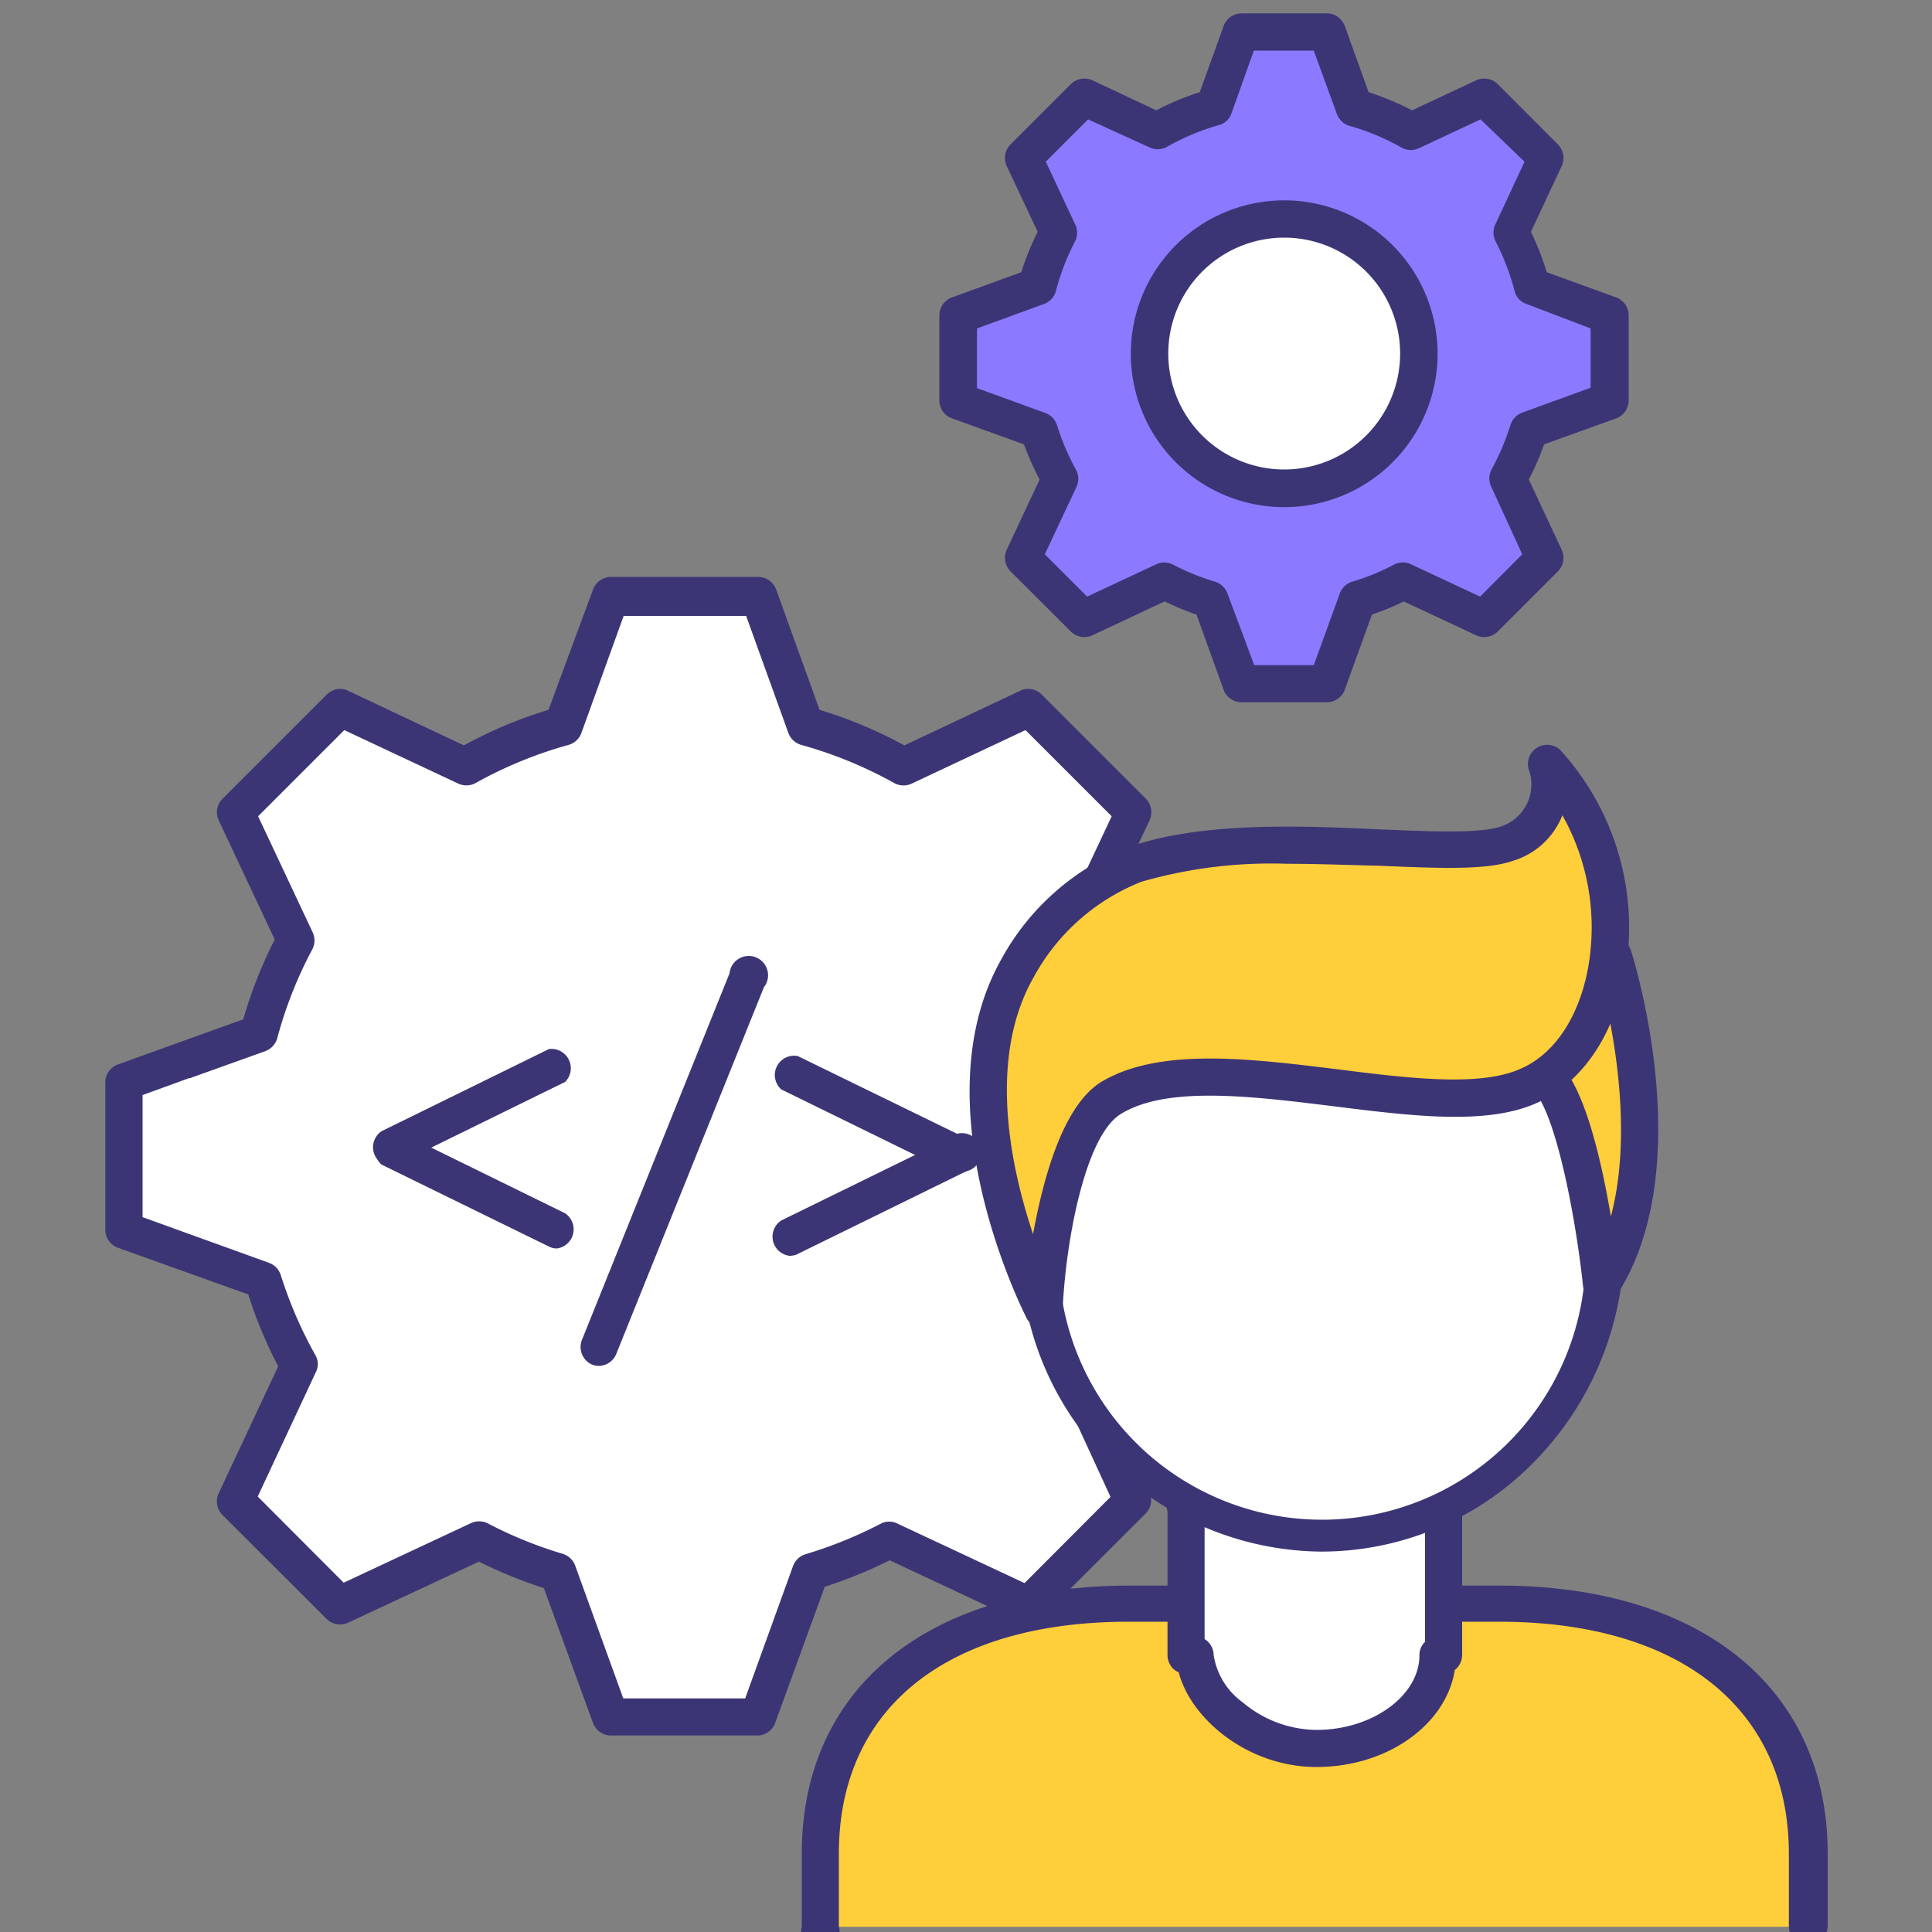 <svg id="Layer_1" data-name="Layer 1" xmlns="http://www.w3.org/2000/svg" viewBox="0 0 100 100"><rect x="0" y="0" width="100" height="100" fill="#808080" stroke="none"/><defs><style>.cls-1{fill:#fff;}.cls-2{fill:#3c3575;}.cls-3{fill:#8a7aff;}.cls-4{fill:#ffce3b;}</style></defs><path class="cls-1" d="M64.46,63.67V56l-3-1.09h0l-4-1.43a22.58,22.58,0,0,0-1.91-4.84L58.67,42l-5.41-5.41h0l-6.48,3a22.78,22.78,0,0,0-5.08-2.14L40,32.83l-.73-2H31.61l-.73,2-1.69,4.69a22.66,22.66,0,0,0-5.09,2.14l-6.48-3h0L12.21,42l3.1,6.62a22.58,22.58,0,0,0-1.91,4.84l-4,1.43h0L6.41,56v7.65l7.2,2.61a23.17,23.17,0,0,0,1.89,4.36l-3.29,7,5.41,5.4,7.19-3.36a22.18,22.18,0,0,0,4.09,1.66l2.71,7.5h7.65L42,81.37a22.37,22.37,0,0,0,4.08-1.66l7.19,3.36,5.41-5.4-3.29-7a23.17,23.17,0,0,0,1.89-4.36Z"/><path class="cls-2" d="M39.26,89.83H31.61a1,1,0,0,1-.91-.63l-2.55-7a23.91,23.91,0,0,1-3.36-1.37L18,84a1,1,0,0,1-1.09-.2l-5.41-5.4a1,1,0,0,1-.19-1.09l3.09-6.59A22.87,22.87,0,0,1,12.85,67L6.09,64.58a1,1,0,0,1-.64-.91V56a1,1,0,0,1,.64-.9l3-1.08,0,0,3.5-1.26a23.21,23.21,0,0,1,1.63-4.13l-2.91-6.19a1,1,0,0,1,.2-1.09l5.41-5.41a1,1,0,0,1,.8-.28,1,1,0,0,1,.29.09l6,2.83a23.07,23.07,0,0,1,4.38-1.84L30.7,30.5a1,1,0,0,1,.91-.64h7.65a1,1,0,0,1,.91.64l2.25,6.24a23.44,23.44,0,0,1,4.39,1.84l6-2.83a.92.92,0,0,1,.56-.08,1,1,0,0,1,.54.27l5.41,5.41a1,1,0,0,1,.19,1.09l-2.91,6.19a23.21,23.21,0,0,1,1.63,4.13L61.76,54l.05,0,3,1.08a1,1,0,0,1,.64.9v7.65a1,1,0,0,1-.64.91L58,67a23.88,23.88,0,0,1-1.59,3.65l3.09,6.59a1,1,0,0,1-.19,1.09l-5.41,5.4a1,1,0,0,1-1.09.2l-6.76-3.17a23.91,23.91,0,0,1-3.36,1.37l-2.55,7A1,1,0,0,1,39.26,89.83Zm-7-1.92h6.31l2.48-6.86a1,1,0,0,1,.63-.6,22.2,22.2,0,0,0,3.92-1.59.94.94,0,0,1,.85,0l6.58,3.08,4.45-4.46L54.5,71a1,1,0,0,1,0-.87A22.11,22.11,0,0,0,56.34,66a1,1,0,0,1,.59-.62L63.5,63V56.7l-2.4-.87-.05,0L57.14,54.4a1,1,0,0,1-.6-.66,22.1,22.1,0,0,0-1.82-4.63.93.93,0,0,1,0-.86l2.82-6-4.46-4.46-5.87,2.76a1,1,0,0,1-.89,0,21.92,21.92,0,0,0-4.87-2,1,1,0,0,1-.64-.6l-2.19-6.07H32.28l-2.19,6.07a1,1,0,0,1-.64.6,21.92,21.92,0,0,0-4.87,2,1,1,0,0,1-.88,0l-5.88-2.76-4.46,4.46,2.82,6a1,1,0,0,1,0,.86,21.59,21.59,0,0,0-1.83,4.63,1,1,0,0,1-.6.66L9.82,55.81l-.05,0-2.39.87V63l6.56,2.37a1,1,0,0,1,.59.62,22.11,22.11,0,0,0,1.81,4.18.92.92,0,0,1,0,.87l-3,6.42,4.45,4.46,6.58-3.08a1,1,0,0,1,.86,0,21.8,21.8,0,0,0,3.91,1.59,1,1,0,0,1,.63.6ZM64.46,63.67Z"/><path class="cls-3" d="M83.34,20.75V16.3l-4.07-1.47A12.92,12.92,0,0,0,78.17,12L80,8.17,76.83,5,73.06,6.79a12.69,12.69,0,0,0-3-1.24L68.7,1.66H64.25L62.84,5.55a12.8,12.8,0,0,0-3,1.24L56.12,5,53,8.17,54.78,12a13,13,0,0,0-1.11,2.81L49.6,16.3v4.45l4.19,1.51a13.26,13.26,0,0,0,1.1,2.53L53,28.88,56.12,32l4.18-2a12.29,12.29,0,0,0,2.37,1l1.58,4.36H68.7L70.27,31a12.38,12.38,0,0,0,2.38-1l4.18,2L80,28.88l-1.91-4.09a13.26,13.26,0,0,0,1.1-2.53Z"/><path class="cls-2" d="M68.7,36.35H64.25a1,1,0,0,1-.91-.63l-1.41-3.91a14.69,14.69,0,0,1-1.65-.68l-3.75,1.76a1,1,0,0,1-1.09-.19l-3.15-3.14a1,1,0,0,1-.19-1.09l1.71-3.65A14.51,14.51,0,0,1,53,23l-3.74-1.35a1,1,0,0,1-.64-.9V16.3a1,1,0,0,1,.64-.9l3.6-1.31A14.21,14.21,0,0,1,53.71,12L52.1,8.58a1,1,0,0,1,.19-1.09l3.15-3.15a1,1,0,0,1,1.09-.19l3.32,1.56a13.88,13.88,0,0,1,2.25-.94l1.24-3.44a1,1,0,0,1,.91-.64H68.7a1,1,0,0,1,.9.64l1.24,3.44a14.83,14.83,0,0,1,2.25.94l3.33-1.56a1,1,0,0,1,1.09.19l3.14,3.15a1,1,0,0,1,.19,1.09L79.24,12a14.18,14.18,0,0,1,.82,2.09l3.61,1.31a1,1,0,0,1,.63.9v4.45a1,1,0,0,1-.63.9L79.92,23a13.18,13.18,0,0,1-.79,1.82l1.71,3.65a1,1,0,0,1-.19,1.09L77.51,32.7a1,1,0,0,1-1.09.19l-3.76-1.76a13.29,13.29,0,0,1-1.65.68L69.6,35.72A1,1,0,0,1,68.7,36.35Zm-3.78-1.92H68l1.35-3.72a1,1,0,0,1,.63-.6,11.69,11.69,0,0,0,2.2-.9,1,1,0,0,1,.86,0l3.57,1.67,2.18-2.19L77.19,25.2a1,1,0,0,1,0-.88,12.67,12.67,0,0,0,1-2.35,1,1,0,0,1,.59-.61l3.55-1.29V17L79,15.73a.93.93,0,0,1-.6-.65,12.56,12.56,0,0,0-1-2.61,1,1,0,0,1,0-.86l1.51-3.24L76.63,6.18,73.47,7.66a1,1,0,0,1-.89,0,12.23,12.23,0,0,0-2.74-1.15,1,1,0,0,1-.64-.6L68,2.62h-3.1L63.74,5.87a.92.92,0,0,1-.64.6,12.15,12.15,0,0,0-2.73,1.15,1,1,0,0,1-.89,0L56.32,6.18,54.13,8.37l1.52,3.24a1,1,0,0,1,0,.87,12.24,12.24,0,0,0-1,2.6,1,1,0,0,1-.6.65L50.57,17v3.09l3.55,1.29a1,1,0,0,1,.59.62,12.22,12.22,0,0,0,1,2.34,1,1,0,0,1,0,.88l-1.63,3.47,2.19,2.19,3.57-1.67a1,1,0,0,1,.85,0,12.06,12.06,0,0,0,2.21.9,1,1,0,0,1,.63.6ZM83.34,20.75Z"/><path class="cls-4" d="M42.43,99.73V95.94c0-8.83,7.16-12.91,16-12.91H77.6c8.83,0,16,4.08,16,12.91v3.79Z"/><path class="cls-2" d="M93.59,100.69a1,1,0,0,1-1-1V95.94c0-7.48-5.61-12-15-12H58.42c-9.41,0-15,4.47-15,12v3.79a1,1,0,1,1-1.92,0V95.94c0-8.56,6.5-13.87,17-13.87H77.6c10.45,0,17,5.31,17,13.87v3.79A1,1,0,0,1,93.59,100.69Z"/><path class="cls-1" d="M73.45,18.31a7,7,0,1,1-7-7A7,7,0,0,1,73.45,18.31Z"/><path class="cls-2" d="M66.47,26.25a7.94,7.94,0,1,1,7.94-7.94A7.94,7.94,0,0,1,66.47,26.25Zm0-13.95a6,6,0,1,0,6,6A6,6,0,0,0,66.47,12.3Z"/><path class="cls-1" d="M74.75,78.23v7.45h-.32c0,2.6-2.81,4.83-6.29,4.83s-6.28-2.79-6.28-4.83h-.47V78.23Z"/><path class="cls-2" d="M68.14,91.46c-3.56,0-6.51-2.5-7.13-4.9a1,1,0,0,1-.3-.2,1,1,0,0,1-.28-.68V78.23a1,1,0,1,1,1.92,0v6.61a.86.86,0,0,1,.18.14,1,1,0,0,1,.29.69,3.71,3.71,0,0,0,1.5,2.44,6,6,0,0,0,3.82,1.43c2.89,0,5.33-1.77,5.33-3.87a.94.94,0,0,1,.29-.69l0,0V78.23a1,1,0,0,1,1.92,0v7.45a1,1,0,0,1-.29.68l-.09.08C74.85,89.27,71.81,91.46,68.14,91.46Z"/><path class="cls-1" d="M83,65.94c0,.2,0,.4-.08.6a14.6,14.6,0,0,1-28.78,1.21C54,67.4,54,67,53.91,66.68c0,0-5-14.57,11.59-13S81.87,51.92,83,58,83,65.94,83,65.94Z"/><path class="cls-2" d="M68.39,80.31A15.72,15.72,0,0,1,53.18,68c-.08-.35-.15-.71-.21-1.06-.26-.8-2-6.81,1.14-10.85,2.15-2.74,6-3.87,11.48-3.37a100.34,100.34,0,0,0,12,.45c2.5,0,3.75,0,4.7.61s1.32,2.11,1.67,4c1,5.35.3,7.72,0,8.42,0,.18,0,.34-.07.49a16.26,16.26,0,0,1-5.23,9.69A15.38,15.38,0,0,1,68.39,80.31ZM63.14,54.5c-3.56,0-6.08.92-7.52,2.75-2.71,3.43-.82,9.06-.8,9.12a.83.83,0,0,1,0,.15c0,.34.12.68.2,1A13.64,13.64,0,0,0,82,66.39c0-.16,0-.34.08-.56a.71.71,0,0,1,.1-.35c.08-.16.85-2.12-.11-7.36-.28-1.56-.48-2.52-.87-2.79s-1.7-.29-3.59-.26a104.45,104.45,0,0,1-12.15-.46A22.64,22.64,0,0,0,63.14,54.5Z"/><path class="cls-4" d="M83.49,49.43s3.46,10.74-.59,17c0,0-.89-8.51-2.78-10.67Z"/><path class="cls-2" d="M82.9,67.43a.91.91,0,0,1-.23,0,1,1,0,0,1-.73-.84c-.33-3.17-1.32-8.73-2.54-10.13a1,1,0,1,1,1.45-1.27c1.25,1.43,2.06,5,2.53,7.77,1.53-5.79-.78-13.12-.8-13.2a1,1,0,0,1,.62-1.21,1,1,0,0,1,1.21.62c.14.45,3.54,11.25-.71,17.84A1,1,0,0,1,82.9,67.43Z"/><path class="cls-4" d="M54,67.81s-5.36-10.49-1.37-17.62a11.8,11.8,0,0,1,6.14-5.45c6.15-2.13,16.21,0,19.25-1.05s2-4.2,2-4.2c5.06,5.25,4,14.68-1,16.78s-16.47-2.48-21.51.55C54.45,58.67,54,67.81,54,67.81Z"/><path class="cls-2" d="M54,68.77a1,1,0,0,1-.85-.52c-.23-.45-5.55-11-1.36-18.53a12.84,12.84,0,0,1,6.67-5.89c3.78-1.31,8.9-1.09,13-.9,2.64.11,5.14.22,6.22-.15a2.29,2.29,0,0,0,1.43-3,1,1,0,0,1,1.61-1,13.63,13.63,0,0,1,3.32,12c-.64,3.09-2.34,5.42-4.66,6.38-2.58,1.07-6.35.6-10.35.1-4.23-.52-8.61-1.07-11,.39C56.11,58.8,55.13,64.52,55,67.86a1,1,0,0,1-.76.89ZM66.64,44.71a24.23,24.23,0,0,0-7.56.93,10.92,10.92,0,0,0-5.61,5c-2.34,4.17-1.18,9.71,0,13.24C54,61,55,57.24,57,56c3-1.8,7.7-1.21,12.26-.65,3.57.45,7.26.91,9.37,0,1.73-.71,3-2.53,3.52-5a11.86,11.86,0,0,0-1.28-8.15,4,4,0,0,1-2.57,2.36c-1.43.49-3.86.38-6.94.25C69.9,44.78,68.28,44.71,66.64,44.71Z"/><path class="cls-1" d="M31,69.74l7.65-19Z"/><path class="cls-2" d="M31,70.7a.92.92,0,0,1-.36-.07,1,1,0,0,1-.53-1.25l7.65-19a1,1,0,1,1,1.78.72l-7.65,19A1,1,0,0,1,31,70.7Z"/><path class="cls-2" d="M20.17,60.37a1,1,0,0,1-.42-1.82l8.66-4.25A1,1,0,0,1,29.25,56l-8.66,4.25A1,1,0,0,1,20.17,60.37Z"/><path class="cls-2" d="M28.83,64.62a.9.9,0,0,1-.42-.1l-8.66-4.24a1,1,0,0,1,.84-1.73l8.66,4.25a1,1,0,0,1-.42,1.82Z"/><path class="cls-2" d="M40.86,65a1,1,0,0,1-.42-1.83l8.66-4.24A1,1,0,1,1,50,60.63l-8.66,4.25A.94.94,0,0,1,40.86,65Z"/><path class="cls-2" d="M49.52,60.73a.92.92,0,0,1-.42-.1l-8.66-4.24a1,1,0,0,1,.85-1.73L50,58.91a1,1,0,0,1,.44,1.28A1,1,0,0,1,49.52,60.73Z"/></svg>